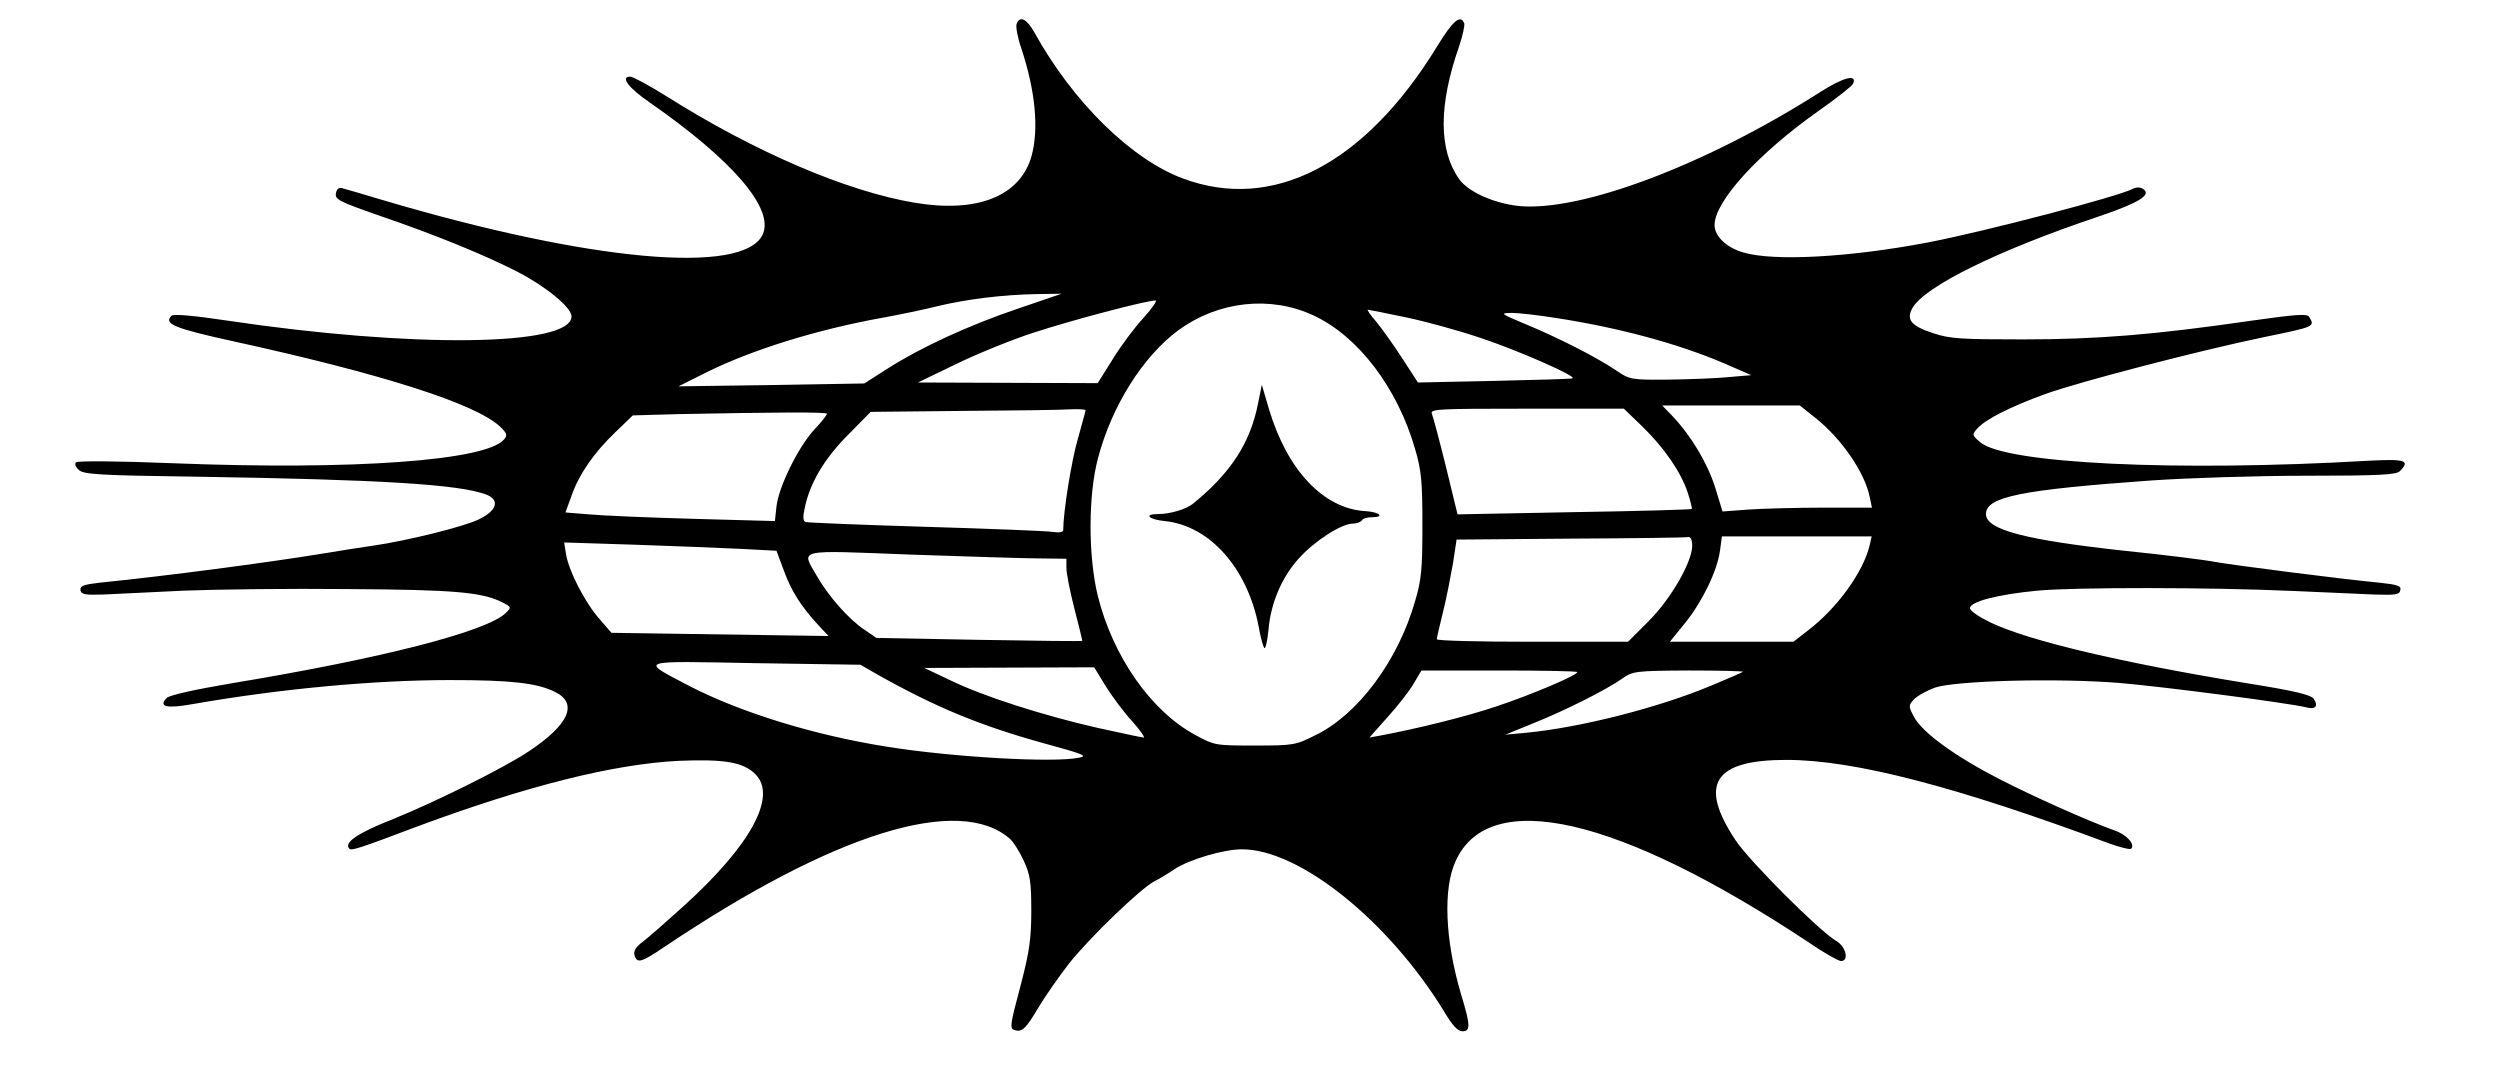 <?xml version="1.0" standalone="no"?>
<!DOCTYPE svg PUBLIC "-//W3C//DTD SVG 20010904//EN"
 "http://www.w3.org/TR/2001/REC-SVG-20010904/DTD/svg10.dtd">
<svg version="1.0" xmlns="http://www.w3.org/2000/svg"
 width="783pt" height="340pt" viewBox="0 0 783 340"
 preserveAspectRatio="xMidYMid meet">

<g transform="translate(0,340) scale(0.1,-0.1)"
fill="#000000" stroke="none">
<path d="M3184 3325 c-3 -8 3 -43 15 -77 44 -134 55 -251 32 -336 -35 -126
-169 -180 -366 -147 -215 36 -503 160 -780 335 -53 33 -103 60 -111 60 -32 0
-6 -35 61 -81 260 -181 390 -332 354 -413 -59 -129 -541 -85 -1189 107 -63 19
-122 36 -130 38 -9 2 -16 -4 -18 -17 -3 -19 12 -26 135 -69 176 -60 337 -126
435 -177 89 -46 168 -111 168 -139 0 -94 -497 -100 -1079 -13 -106 16 -168 21
-174 15 -25 -25 7 -39 194 -80 470 -103 756 -195 834 -266 23 -22 25 -28 14
-41 -55 -67 -474 -97 -1033 -75 -172 7 -303 8 -308 3 -5 -5 -1 -15 9 -24 15
-14 68 -17 368 -21 579 -9 824 -24 908 -56 44 -17 33 -51 -24 -78 -48 -23
-221 -66 -330 -82 -35 -5 -107 -16 -159 -25 -179 -29 -489 -70 -698 -91 -51
-6 -62 -10 -60 -24 3 -13 15 -15 73 -13 39 2 151 7 250 12 99 4 331 7 515 5
337 -2 422 -10 484 -42 28 -14 28 -15 10 -33 -60 -58 -387 -142 -858 -220
-118 -20 -194 -37 -204 -46 -27 -28 0 -34 83 -19 275 48 567 75 805 75 190 0
272 -9 328 -37 74 -36 44 -103 -83 -187 -80 -53 -290 -157 -423 -211 -112 -44
-156 -74 -138 -93 7 -7 29 0 217 71 340 126 612 194 814 204 145 6 203 -4 241
-42 69 -69 -15 -223 -225 -413 -53 -48 -110 -98 -127 -111 -22 -16 -30 -29
-27 -42 8 -28 21 -24 95 26 530 356 923 478 1082 337 10 -9 29 -39 42 -67 20
-43 24 -66 24 -157 0 -87 -6 -128 -31 -225 -39 -147 -39 -147 -13 -151 17 -2
30 11 63 67 23 39 68 103 99 143 66 83 225 236 268 258 16 8 44 25 63 38 46
30 153 62 211 62 180 0 459 -224 633 -508 25 -43 43 -62 57 -62 26 0 26 18 -4
116 -50 169 -57 330 -17 417 105 233 510 140 1105 -254 48 -33 94 -59 102 -59
26 0 16 45 -15 63 -54 32 -271 249 -315 315 -117 176 -69 252 159 252 212 0
531 -83 1012 -262 34 -12 65 -20 68 -16 13 13 -14 44 -52 57 -84 30 -254 106
-363 162 -138 71 -239 145 -265 193 -18 34 -18 36 -1 55 10 11 39 27 65 37 62
22 379 31 579 15 132 -11 533 -63 588 -77 27 -7 36 6 20 28 -9 12 -63 25 -202
47 -398 65 -691 134 -811 192 -35 17 -63 36 -63 44 0 21 87 43 210 55 116 11
541 11 805 -1 94 -4 206 -9 250 -11 68 -2 80 -1 83 14 3 13 -9 17 -65 23 -118
11 -459 55 -515 65 -29 6 -157 22 -284 35 -312 34 -434 66 -434 115 0 54 110
76 515 105 116 8 335 15 488 15 228 0 281 3 293 14 34 34 18 39 -98 33 -601
-35 -1138 -9 -1216 58 -26 22 -26 24 -9 43 26 29 103 68 213 108 106 38 477
135 689 179 156 32 156 32 137 63 -7 10 -43 7 -178 -12 -309 -45 -488 -59
-719 -59 -190 0 -228 2 -279 19 -70 23 -86 42 -67 78 37 68 267 182 590 290
123 42 162 67 132 85 -8 5 -21 5 -30 0 -41 -23 -464 -134 -641 -168 -246 -47
-483 -60 -579 -32 -53 15 -91 51 -91 86 0 74 136 223 322 355 59 41 109 81
112 88 13 31 -30 20 -101 -25 -360 -230 -754 -378 -948 -358 -78 9 -156 44
-185 84 -64 91 -65 231 0 416 11 33 18 65 16 72 -12 29 -36 8 -86 -74 -226
-368 -514 -517 -795 -412 -162 60 -345 240 -465 457 -24 43 -46 54 -56 27z m6
-891 c-157 -53 -308 -123 -411 -189 l-72 -46 -291 -5 -291 -4 90 45 c142 70
344 133 550 170 50 9 127 25 171 36 92 22 203 36 314 38 l75 1 -135 -46z m392
-29 c-28 -30 -72 -89 -97 -130 l-47 -75 -282 1 -281 1 120 58 c66 32 176 77
245 99 116 38 347 99 379 100 7 1 -10 -24 -37 -54z m532 7 c140 -65 263 -227
318 -418 20 -68 23 -102 23 -239 0 -137 -3 -171 -23 -238 -53 -186 -179 -355
-311 -419 -63 -32 -70 -33 -191 -33 -123 0 -126 0 -188 34 -138 75 -257 246
-304 436 -30 124 -30 315 1 430 43 164 141 319 252 401 125 91 288 109 423 46z
m290 -6 c62 -13 167 -42 232 -64 123 -41 306 -122 289 -127 -5 -2 -117 -5
-247 -8 l-237 -5 -50 77 c-27 42 -64 93 -81 114 -18 20 -29 37 -26 37 3 0 57
-11 120 -24z m470 -2 c200 -31 383 -81 526 -142 l85 -37 -70 -6 c-38 -4 -124
-7 -190 -8 -118 -1 -121 0 -165 30 -59 40 -185 104 -285 145 -76 32 -78 33
-41 34 21 0 84 -7 140 -16z m812 -313 c83 -66 155 -172 170 -248 l7 -33 -154
0 c-85 0 -190 -3 -234 -6 l-80 -6 -23 75 c-24 76 -75 162 -135 225 l-31 32
216 0 215 0 49 -39z m-2286 24 c0 -3 -11 -42 -24 -89 -20 -67 -46 -231 -46
-286 0 -7 -13 -9 -32 -6 -18 3 -197 10 -398 16 -201 6 -370 13 -377 15 -8 3
-9 16 -2 47 17 77 60 150 134 225 l72 73 289 3 c159 1 310 3 337 5 26 1 47 0
47 -3z m1743 -50 c70 -68 122 -144 143 -208 9 -27 14 -50 13 -51 -2 -2 -168
-7 -369 -10 l-365 -7 -36 148 c-20 81 -40 156 -44 166 -7 16 11 17 297 17
l304 0 57 -55z m-2553 39 c0 -4 -18 -27 -41 -51 -49 -54 -110 -177 -117 -239
l-5 -46 -254 7 c-140 4 -287 10 -328 14 l-74 6 19 52 c23 67 70 135 138 200
l54 52 142 4 c313 6 466 7 466 1z m2710 -413 c0 -51 -67 -167 -136 -236 l-65
-65 -300 0 c-164 0 -299 3 -299 8 0 4 9 43 20 87 11 44 24 113 31 152 l11 73
356 3 c197 1 363 3 370 5 7 1 12 -9 12 -27z m556 2 c-20 -85 -103 -199 -194
-268 l-45 -35 -194 0 -193 0 47 58 c54 66 101 163 110 227 l6 45 234 0 235 0
-6 -27z m-3537 -12 l113 -6 23 -62 c23 -63 52 -110 109 -172 l31 -33 -340 5
-340 5 -38 44 c-45 51 -95 149 -104 201 l-6 38 219 -7 c120 -4 270 -10 333
-13z m939 -30 l82 -1 0 -29 c0 -16 11 -73 25 -127 14 -54 25 -100 25 -101 0
-2 -145 0 -322 3 l-323 6 -38 26 c-49 33 -111 103 -148 167 -50 87 -71 82 293
68 178 -6 360 -12 406 -12z m-518 -359 c189 -107 330 -165 533 -221 121 -33
135 -39 107 -44 -80 -17 -401 2 -600 34 -230 36 -461 108 -620 190 -158 83
-170 79 205 72 l330 -5 45 -26z m723 -41 c20 -32 57 -82 83 -110 25 -28 41
-51 36 -51 -5 0 -70 14 -143 30 -172 39 -362 100 -464 150 l-80 38 266 1 266
1 36 -59z m1477 44 c0 -10 -146 -72 -255 -108 -95 -32 -250 -70 -363 -91 l-33
-6 56 63 c31 34 68 81 82 105 l25 42 244 0 c134 0 244 -2 244 -5z m519 1 c-2
-2 -48 -22 -101 -44 -165 -69 -410 -131 -578 -147 l-65 -6 88 36 c100 40 225
103 277 139 34 24 41 25 209 26 96 0 172 -2 170 -4z"/>
<path d="M3940 2135 c-25 -124 -86 -217 -204 -313 -21 -17 -72 -32 -108 -32
-47 0 -31 -17 20 -22 140 -14 259 -147 294 -330 7 -38 15 -68 19 -68 3 0 9 26
12 58 7 84 42 164 94 222 49 55 134 110 170 110 12 0 25 5 28 10 3 6 17 10 31
10 42 0 26 16 -18 19 -133 7 -247 129 -304 321 l-22 75 -12 -60z"/>
</g>
</svg>
